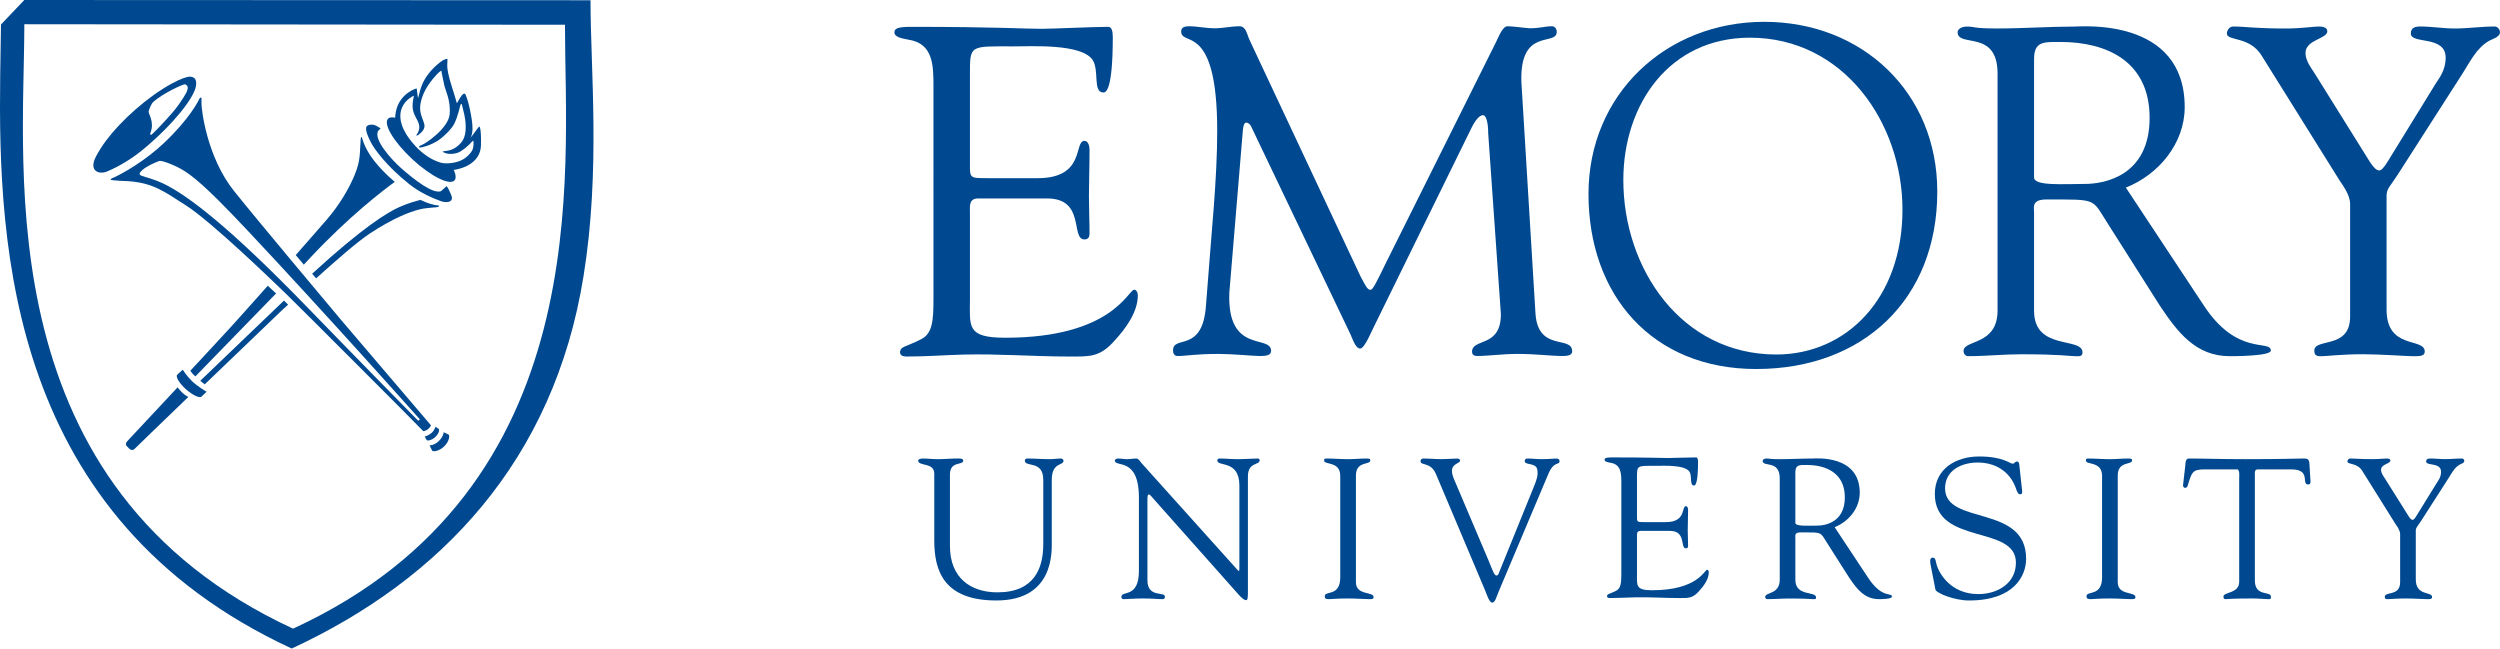 <?xml version="1.0" encoding="UTF-8"?>
<svg id="b" data-name="Layer 2" xmlns="http://www.w3.org/2000/svg" width="431.785" height="112.01" viewBox="0 0 431.785 112.01">
  <g id="c" data-name="Layer 1">
    <g>
      <g>
        <path d="m164.069,94.306c0,5.493,3.568,8,8.194,8,6.451,0,7.923-4.257,7.923-8.314v-11.121c0-3.483-3.186-2.064-3.186-3.349,0-.171.236-.333.34-.333,1.338,0,2.676.117,4.01.117.651,0,1.268-.117,1.892-.117.17,0,.44.162.44.372,0,.937-2.027.193-2.027,3.339v10.645c0,1.689.414,10.166-9.563,10.166-9.019,0-10.731-5.045-10.731-10.335v-11.572c0-2.017-2.783-1.201-2.783-2.281,0-.235.585-.333.756-.333.893,0,1.75.117,2.676.117,1.098,0,2.193-.117,3.256-.117.174,0,1.099-.071,1.099.333,0,.937-2.297,0-2.297,2.458v12.325Z" fill="#004990" stroke-width="0"/>
        <path d="m196.706,85.956c0-7.153-4.16-5.15-4.16-6.429,0-.203.348-.338.517-.338.549,0,1.069.117,1.615.117.515,0,1.066-.117,1.582-.117.377,0,.682.546.891.788l16.396,18.247c.206.24.338.377.409.377.069,0,.102-.1.102-.377v-14.362c0-4.506-3.812-3.196-3.812-4.335,0-.24.17-.338.376-.338,1.033,0,2.024.117,3.131.117,1.158,0,2.637-.117,3.463-.117.205,0,.341.098.341.306,0,.894-2.024.27-2.024,2.781v19.904c0,.999-.037,1.478-.31,1.478-.239,0-.582-.176-1.297-.962l-14.789-16.645c-.07-.069-.478-.651-.718-.651-.142,0-.241.098-.241.788v14.031c0,3.092,3.019,1.893,3.019,2.818,0,.166-.032.445-.375.445-.827,0-1.789-.12-3.466-.12-1.204,0-2.985.12-3.224.12-.417,0-.449-.211-.449-.382,0-1.197,3.023.313,3.023-4.49v-12.655Z" fill="#004990" stroke-width="0"/>
        <path d="m231.48,82.137c-.031-2.509-2.78-1.821-2.78-2.567,0-.313.068-.38.342-.38,1.273,0,2.506.117,3.775.117,1.058,0,2.128-.117,3.188-.117.558,0,.659.066.659.338,0,.822-2.477.042-2.477,2.609v18.429c0,2.335,3.056,1.547,3.056,2.57,0,.247-.101.348-.681.348-.793,0-2.272-.12-3.746-.12-2.092,0-2.814.12-3.293.12-.616,0-.722-.172-.722-.517,0-.996,2.678.135,2.678-3.259v-17.571Z" fill="#004990" stroke-width="0"/>
        <path d="m247.996,81.848c-.864-2.066-2.647-1.409-2.647-2.171,0-.311.168-.484.481-.484,1.063,0,2.129.107,3.157.107.931,0,2.227-.107,2.713-.107.202,0,.482.14.482.35.035.484-1.41.524-1.41,1.755,0,.48.175,1.031.307,1.342l6.011,14.156c.752,1.819.999,2.61,1.38,2.61.334,0,.444-.549.615-.96l5.976-14.739c.21-.519.618-1.615.479-2.34,0-1.584-2.196-.928-2.196-1.727,0-.34.169-.447.514-.447.75,0,1.509.107,2.259.107,1.658,0,2.168-.107,2.648-.107.381,0,.589.14.589.447,0,.767-.968-.098-1.93,2.208l-8.546,20.237c-.379.854-.62,1.99-1.134,1.99-.548,0-.964-1.438-1.267-2.158l-8.479-20.069Z" fill="#004990" stroke-width="0"/>
        <path d="m310.085,81.574c0-1.339.73-1.27,1.962-1.27,3.375,0,6.583,1.412,6.583,5.596,0,4.26-3.312,4.881-4.784,4.881-1.621,0-3.761.167-3.761-.481v-8.725Zm6.785,9.476c2.409-.959,4.334-3.263,4.334-5.941,0-6.611-7.6-5.919-8.149-5.919-1.796,0-3.756.117-5.743.117-1.751,0-1.576-.117-2.195-.117-.414,0-.685.198-.685.401,0,1.163,2.954-.239,2.954,3.048v17.469c0,2.612-2.51,2.125-2.51,2.989,0,.208.141.382.339.382,1.312,0,2.618-.11,3.922-.11,2.85,0,3.637.11,3.948.11.277,0,.579.068.579-.274,0-1.18-3.58-.107-3.58-3.067v-7.227c0-.35-.198-.962.901-.962,3.855,0,3.338-.107,4.574,1.819l3.82,6c1.308,1.953,2.649,3.711,5.154,3.711.305,0,2.231,0,2.231-.419,0-.827-1.682.448-4.15-3.331l-5.746-8.679Z" fill="#004990" stroke-width="0"/>
        <path d="m333.409,97.383c-.131-.687.039-1.069.38-1.069.494,0,.494.413.673,1.138.411,1.579,2.472,5.155,7.211,5.155,3.291,0,6.503-1.823,6.503-5.427,0-6.617-14.006-2.913-14.006-11.868,0-4.362,3.67-6.472,7.644-6.472,4.185,0,5.318,1.248,5.809,1.248.31,0,.379-.379.722-.379.2,0,.368.107.408.489l.507,4.663c.033.279-.035.515-.373.515-.374,0-.611-.718-.71-1.031-1.044-2.947-3.565-4.46-6.602-4.46-2.735,0-5.633,1.305-5.633,4.46,0,6.453,13.999,2.679,13.999,12.154,0,2.882-2.008,7.212-9.852,7.212-2.561,0-5.686-1.278-5.816-1.899l-.862-4.429Z" fill="#004990" stroke-width="0"/>
        <path d="m363.057,82.137c-.038-2.509-2.785-1.821-2.785-2.567,0-.313.073-.38.349-.38,1.268,0,2.505.117,3.771.117,1.06,0,2.128-.117,3.19-.117.552,0,.658.066.658.338,0,.822-2.475.042-2.475,2.609v18.429c0,2.335,3.056,1.547,3.056,2.57,0,.247-.101.348-.688.348-.795,0-2.264-.12-3.742-.12-2.094,0-2.814.12-3.288.12-.625,0-.728-.172-.728-.517,0-.996,2.682.135,2.682-3.259v-17.571Z" fill="#004990" stroke-width="0"/>
        <path d="m386.738,82.651c0-.25.14-1.548-.344-1.582h-5.602c-2.137,0-2.205.512-2.827,2.401-.11.341-.13.789-.581.789-.207,0-.349-.245-.349-.417l.383-3.324c.039-.411,0-1.329.619-1.329,2.685,0,5.334.117,9.763.117,6.214,0,9.374-.117,10.06-.117.799,0,.973.198,1.013.989l.169,2.741c.032.343.072.759-.383.759-1.279,0,.59-2.609-2.925-2.609h-4.92c-1.537,0-1.367-.14-1.367,1.682v17.503c0,2.882,2.78,1.751,2.78,2.815,0,.104.035.414-.311.414-.822,0-1.782-.12-2.778-.12-3.844,0-4.493.12-4.704.12-.311,0-.414-.101-.414-.445,0-.825,2.719-.482,2.719-2.544v-17.843Z" fill="#004990" stroke-width="0"/>
        <path d="m408.01,81.347c-.892-1.474-2.579-1.061-2.579-1.643,0-.24.207-.515.447-.515.927,0,1.584.11,3.913.11,1.136,0,2.059-.11,2.412-.11.235,0,.646.032.646.346,0,.58-1.607.611-1.607,1.61,0,.549.405,1.102.607,1.402l4.164,6.627c.274.414.479.617.681.617.174,0,.376-.24.653-.688l3.537-5.728c.241-.38.719-.96.719-1.891,0-1.682-2.574-.962-2.574-1.781,0-.448.343-.515.726-.515.819,0,1.679.11,2.506.11.995,0,1.99-.11,2.985-.11.208,0,.376.235.376.406,0,.382-.582.52-.82.659-.929.551-1.378,1.51-1.928,2.364l-4.804,7.482c-.557.851-.83,1.032-.83,1.544v8.406c0,2.987,2.816,2.022,2.816,3.085,0,.311-.302.348-.784.348-.518,0-2.501-.12-3.772-.12-1.547,0-2.785.12-3.093.12-.316,0-.52-.037-.52-.414,0-.957,2.651-.063,2.651-2.504v-8.309c0-.651-.513-1.334-.796-1.745l-5.733-9.165Z" fill="#004990" stroke-width="0"/>
        <path d="m282.731,89.001c0,1.175-.068,1.175,1.303,1.175h3.701c3.555,0,2.645-2.756,3.455-2.756.266,0,.368.379.368.653,0,1.207-.063,2.375-.063,3.488,0,.892.063,1.785.063,2.7,0,.309-.135.448-.368.448-1.05,0,.1-3.017-2.767-3.017h-5.07c-.724,0-.622.583-.622,1.095v6.309c0,2.017-.279,2.847,2.606,2.847,7.901,0,9.064-3.537,9.516-3.537.243,0,.28.35.28.421,0,1.224-.898,2.426-1.728,3.315-1.089,1.215-1.848,1.15-3.343,1.15-2.603,0-5.202-.19-7.812-.119-1.371.031-2.812.119-4.187.119-.305,0-.512-.068-.512-.338.067-.406.413-.343,1.507-.881.891-.411.966-1.373.966-2.977v-15.675c0-1.557,0-3.209-1.856-3.49-.278-.066-1.033-.133-1.033-.517,0-.277.211-.414,1.212-.414,6.468,0,8.257.103,9.695.103.688,0,3.824-.103,4.884-.103.278,0,.351.346.351.764,0,3.821-.488,4.093-.692,4.093-.826,0-.269-1.649-.826-2.435-.874-1.175-4.436-.967-5.805-.967-3.292,0-3.224-.132-3.224,2.169v6.377Z" fill="#004990" stroke-width="0"/>
      </g>
      <g>
        <path d="m302.24,6.51c16.152,0,26.342,14.656,26.342,29.72,0,15.313-9.694,24.997-21.793,24.997-16.397,0-26.417-14.814-26.417-30.129,0-13.081,7.953-24.588,21.868-24.588Zm1.082,57.224c18.463,0,31.275-12.025,31.275-30.648,0-17.137-12.983-29.318-29.875-29.318-16.983,0-30.368,12.512-30.368,29.739,0,17.457,10.981,30.227,28.968,30.227Z" fill="#004990" stroke-width="0"/>
        <path d="m351.312,10.222c0-3.132,1.685-2.972,4.584-2.972,7.899,0,15.372,3.294,15.372,13.105,0,9.961-7.717,11.413-11.19,11.413-3.779,0-8.766.392-8.766-1.127V10.222Zm15.852,22.179c5.653-2.234,10.165-7.629,10.165-13.894,0-15.525-17.804-13.919-19.094-13.919-4.199,0-8.759.329-13.383.329-4.108,0-3.705-.329-5.149-.329-.971,0-1.597.481-1.597.969,0,2.738,6.902-.565,6.902,7.158v40.904c0,6.117-5.874,4.989-5.874,7.01,0,.482.336.887.805.887,3.054,0,6.097-.328,9.132-.328,6.671,0,8.516.328,9.246.328.634,0,1.361.162,1.361-.645,0-2.741-8.366-.242-8.366-7.173v-16.989c0-.806-.483-2.255,2.078-2.255,9.029,0,7.822-.239,10.72,4.266l8.941,14.095c3.065,4.586,6.194,8.702,12.056,8.702.729,0,7.097,0,7.097-.97,0-1.939-5.81,1.05-11.595-7.816l-13.444-20.328Z" fill="#004990" stroke-width="0"/>
        <path d="m390.642,9.645c-2.091-3.462-6.028-2.494-6.028-3.857,0-.567.483-1.211,1.054-1.211,2.171,0,3.688.346,9.149.346,2.649,0,4.82-.346,5.623-.346.56,0,1.52.087,1.52.806,0,1.365-3.768,1.44-3.768,3.78,0,1.284.96,2.569,1.444,3.294l9.691,15.529c.638.962,1.121,1.448,1.602,1.448.39,0,.871-.565,1.506-1.609l8.274-13.438c.561-.877,1.69-2.251,1.69-4.422,0-3.94-6.016-2.256-6.016-4.178,0-1.046.793-1.211,1.677-1.211,1.92,0,3.938.346,5.859.346,2.326,0,4.652-.346,6.976-.346.484,0,.888.57.888.964,0,.889-1.352,1.208-1.927,1.531-2.154,1.286-3.208,3.537-4.495,5.551l-11.238,17.536c-1.286,2.009-1.927,2.414-1.927,3.62v19.708c0,6.999,6.593,4.743,6.593,7.239,0,.722-.729.803-1.849.803-1.206,0-5.874-.349-8.812-.349-3.595,0-6.494.349-7.212.349-.723,0-1.203-.081-1.203-.964,0-2.254,6.183-.162,6.183-5.874v-19.466c0-1.525-1.204-3.137-1.845-4.1l-13.411-21.479Z" fill="#004990" stroke-width="0"/>
        <path d="m265.197,54.092c.398,6.748,6.339,3.773,6.339,6.586,0,.806-1.054.806-1.926.806-1.532,0-4.338-.357-7.533-.357-2.48,0-5.058.357-6.951.357-.715,0-.884-.404-.884-.726,0-2.413,5.064-.643,4.976-6.583l-2.185-31.151c0-2.011-.403-3.134-.884-3.134-.571,0-1.299.722-2.105,2.409l-16.632,33.886c-.403.717-1.688,4.013-2.495,4.013s-1.362-1.771-1.612-2.331l-17.114-35.809c-.25-.644-.648-.885-.974-.885-.235,0-.482.405-.546,1.208l-2.35,28.183c-.408,10.674,7.21,7.14,7.21,10.038,0,.803-.883.884-2.015.884-1.039,0-4.65-.357-7.017-.357-4.171,0-5.539.357-7.094.357-.573,0-.805-.404-.805-.967,0-2.735,5.131.562,5.691-7.797.974-13.118,1.937-21.644,1.937-30.166,0-18.905-6.222-14.402-6.222-17.136,0-.72.633-.885,1.36-.885,1.444,0,2.887.349,4.42.349,1.442,0,2.872-.349,4.285-.349,1.132,0,1.29,1.364,1.689,2.251l19.183,40.863c.897,1.687,1.207,2.412,1.781,2.412.401,0,1.197-1.686,2.492-4.345l19.171-38.451c.467-.882,1.113-2.812,2.062-2.731.808,0,3.365.349,3.757.349,1.859,0,2.574-.349,3.857-.349.483,0,.809.481.809.962,0,2.574-6.434-.88-6.105,8.691l2.428,39.906Z" fill="#004990" stroke-width="0"/>
        <path d="m167.523,28.034c0,2.738-.156,2.738,3.041,2.738h8.666c8.32,0,6.181-6.441,8.078-6.441.638,0,.872.884.872,1.527,0,2.823-.104,5.552-.104,8.096,0,2.089.104,4.186.104,6.355,0,.727-.312,1.044-.872,1.044-2.47,0,.242-7.079-6.473-7.079h-11.871c-1.69,0-1.442,1.374-1.442,2.577v14.802c0,4.747-.635,6.678,6.097,6.678,18.494,0,21.221-8.288,22.264-8.288.556,0,.636.806.636.964,0,2.898-2.081,5.709-3.999,7.806-2.573,2.923-4.34,2.766-7.841,2.766-6.097,0-12.181-.495-18.274-.337-3.194.087-6.561.337-9.76.337-.728,0-1.207-.171-1.207-.816.154-.975.964-.816,3.535-2.115,2.077-.962,2.248-3.216,2.248-6.995V14.987c0-3.624,0-7.49-4.338-8.138-.638-.158-2.404-.316-2.404-1.247,0-.643.477-.966,2.804-.966,15.127,0,19.297.342,22.669.342,1.601,0,8.955-.342,11.449-.342.634,0,.793.804.793,1.764,0,8.932-1.121,9.577-1.601,9.577-1.936,0-.646-3.864-1.936-5.711-2.066-2.738-10.387-2.257-13.598-2.257-7.692,0-7.536-.323-7.536,5.071v14.954Z" fill="#004990" stroke-width="0"/>
      </g>
      <g>
        <path d="m50.617,108.577C-2.145,84.171,4.18,29.669,4.204,4.185l93.374.092c-.024,25.488,5.851,80.009-46.961,104.3ZM4.197,0L.171,4.229c-.047,3.047-.11,6.877-.136,8.761-.391,29.935,1.648,76.496,50.35,99.02,25.773-11.941,45.274-32.455,50.393-64.275,2.986-18.425,1.194-35.926,1.216-47.693l-97.797-.041Z" fill="#004990" stroke-width="0"/>
        <g>
          <path d="m30.67,66.904c-3.739,4.003-7.432,7.952-8.679,9.284-.286.306-.314.619-.143.811.259.283.607.644.747.67.232.05.397.152.796-.278.165-.184,4.277-4.153,9.132-8.829,0,0-.491-.248-.918-.625-.429-.387-.934-1.032-.934-1.032Z" fill="#004990" stroke-width="0"/>
          <path d="m33.175,65.842c.954.923,2.507,1.816,2.507,1.816l-.858.821c-.323.352-1.529-.203-2.695-1.238-1.161-1.042-1.842-2.177-1.515-2.529l.949-.86s.663,1.077,1.612,1.99Z" fill="#004990" stroke-width="0"/>
          <g>
            <path d="m75.831,76.135c.765-.774.805-1.486.805-1.486l.85.414c.245.262.039,1.243-.747,2.012-.784.767-1.848,1.024-2.101.759l-.448-.91s.839.015,1.64-.788Z" fill="#004990" stroke-width="0"/>
            <path d="m74.55,74.763c.503-.454.672-1.062.672-1.062l.548.377c.184.19.018.811-.556,1.365-.57.565-1.349.755-1.532.558l-.323-.601s.688-.184,1.191-.638Z" fill="#004990" stroke-width="0"/>
          </g>
        </g>
        <path d="m77.15,32.14l-.989.878c-1.359.52-4.446-1.838-6.873-3.967-1.624-1.423-4.884-5.016-3.956-6.468l.411-.418c-.294-.176-.546-.328-.737-.43-.268-.143-.63-.246-1.04-.194-.383.044-.697.206-.729.523-.068.647.306,1.507.823,2.526.515,1.02,2.544,3.961,6.621,7.213,1.863,1.487,3.998,2.404,5.538,2.966.277.102,1.243.304,1.665-.114.429-.427-.045-1.176-.372-1.896-.083-.19-.211-.398-.361-.621Z" fill="#004990" stroke-width="0"/>
        <path d="m34.803,16.92c-.003.299-.003.641-.003.993.001.988.902,9.185,5.636,15.099,4.079,5.099,16.414,19.797,18.377,22.131,1.844,2.187,13.938,16.332,15.46,18.128.062.074.144.17.157.189.005.015-.165.386-.524.676-.389.304-.795.336-.795.336-.046-.032-.318-.316-.369-.373-.438-.512-21.335-21.412-23.375-23.382-2.037-1.964-12.791-12.386-17.233-15.227-3.845-2.457-5.592-3.832-9.811-4.188,0,0-3.003-.108-3.204-.257-.039-.026.017-.159.091-.189,1.856-.759,5.92-3.123,9.125-6.173,4.499-4.266,5.928-7.254,6.152-7.717.053-.118.317-.144.316-.044Zm2.946,17.705c-4.342-4.315-5.994-5.319-7.948-6.159-1.017-.439-2.029-.77-2.326-.652-.854.321-2.131.883-2.924,1.578-.571.512-.518.753-.207.918.311.171,2.518.65,4.524,1.724,3.524,1.877,10.127,6.478,24.53,21.366,7.317,7.565,18.834,19.272,18.834,19.272l.294-.234s-16.755-18.792-29.831-32.691c-1.857-1.976-3.488-3.667-4.945-5.12Z" fill="#004990" stroke-width="0"/>
        <path d="m24.852,25.702c-1.909,1.6-4.293,3.073-6.405,3.931-1.331.543-3.207-.064-1.857-2.63.409-.776.991-1.744,1.791-2.806,2.514-3.336,7.014-7.452,11.376-9.812,1.326-.717,2.55-1.179,3.103-1.147,1.075.064,1.136.975.94,1.832-.437,1.89-3.585,6.129-8.949,10.633Zm1.332-2.448c.472-.417,2.216-2.186,3.686-3.91,1.543-1.818,2.36-3.441,2.36-3.441,0,0,.233-.51.195-.86-.035-.275-.32-.384-.427-.481-.164-.145-3.927,1.557-5.589,3.107-.203.188-.559.95-.727,1.507-.145.474,1.101,1.806.28,3.83-.114.28.152.311.222.246Z" fill="#004990" stroke-width="0"/>
        <g>
          <path d="m49.045,51.913c-.876.828-14.455,13.855-14.455,13.855.194.195.77.614.77.614,0,0,12.467-11.979,13.396-12.848.252-.234.802-.743,1.002-.913l-.714-.708Z" fill="#004990" stroke-width="0"/>
          <path d="m74.645,35.852c.189-.02.397-.032.57-.042.202-.012.471-.062.517-.103.115-.088.189-.218-.034-.222-.644-.022-1.793-.343-3.105-.962-.803.215-2.113.57-3.659,1.258-1.958.874-6.247,3.443-15.025,11.496l.687.802c3.043-2.746,7.112-6.338,9.325-7.785,3.918-2.559,6.758-3.705,8.664-4.158.563-.134,1.411-.234,2.06-.285Z" fill="#004990" stroke-width="0"/>
        </g>
        <g>
          <path d="m66.093,29.462c-2.412-2.511-3.175-4.315-3.562-5.64-.015-.05-.031-.093-.044-.125-.012-.019-.116-.045-.144.058-.014.05-.032.112-.037.163-.21,2.592.024,3.681-1.067,6.329-.913,2.211-2.521,5.026-4.73,7.596-1.277,1.493-3.442,3.936-5.434,6.21l1.4,1.656c.134-.16.581-.627,1.089-1.17,6.695-7.159,12.523-11.597,14.614-13.13-.757-.631-1.456-1.294-2.084-1.945Z" fill="#004990" stroke-width="0"/>
          <path d="m46.25,49.352c-2.829,3.192-5.667,6.334-6.492,7.249-.697.778-6.876,7.421-6.876,7.421,0,0,.145.267.342.48.191.216.518.507.518.507,0,0,12.957-13.3,13.939-14.324l-1.431-1.334Z" fill="#004990" stroke-width="0"/>
        </g>
        <path d="m68.457,20.67c0-.102.012-.192.016-.289-.676-.186-1.191-.154-1.461.136-.85.919,1.034,4.041,4.204,6.981,3.171,2.936,6.434,4.577,7.278,3.659.342-.368.235-1.094-.215-2.022-4.606.535-9.821-5.514-9.821-8.463Z" fill="#004990" stroke-width="0"/>
        <path d="m82.749,21.85c-.448.515-1.212,1.715-1.672,2.121.497-.437.776-1.506.238-4.305-.378-1.958-.62-2.609-.88-3.254-.145-.369-.367-.275-.629.008-.25.279-.84,1.297-.857,1.355-.058.239.005.017-.912-2.819-.579-1.802-.821-3.059-.795-3.691.014-.336.033-.685.045-.937.013-.22-.114-.22-.686.03-.305.129-2.734,1.822-3.738,4.365-.58,1.471-.622,2.684-.712,1.944-.175-1.442-.148-1.423-.294-1.375-.802.264-3.611,1.538-3.618,5.334,0,3.232,6.077,10.083,11.016,8.532,0,0,3.748-.716,3.817-4.092.07-3.381-.324-3.217-.324-3.217Zm-1.231,4.191c-.186.342-.88,1.222-1.942,1.69-1.174.512-2.738.594-3.548.339-3.645-1.124-5.832-4.842-5.832-4.842-2.87-4.645.979-6.628,1.3-6.694,0,0-.408,1.519-.149,2.555.223.929.773,1.642.946,2.158.356,1.023-.134,1.735-.37,2.066-.131.176.208.079.284.029.058-.043.095-.096.223-.183.528-.395,1.014-1.01.862-1.66-.336-1.433-1.369-2.332-.149-5.294.747-1.8,2.48-3.582,2.644-3.69.272-.184.45-.419.458-.228.002.197.316,1.53.477,2.392.158.863,1.158,2.621.94,5.053-.217,2.433-4.198,5.101-4.746,5.272-.179.058-.458.224-.531.287-.14.138.063.169.158.186.212.039,1.905-.365,3.263-1.311,1.135-.795,2.222-1.989,2.597-2.696.695-1.308,1.032-3.12,1.101-3.292.113-.282.231-.27.266-.119.037.147.319,1.213.428,1.757.06.303.233,1.144.236,2.072.012,1.829-.52,2.676-1.597,3.492-.612.472-1.283.644-2.017.718l-.256.043c-.103.019-.196.049.027.159.061.034.154.056.258.109.606.273,1.884.244,2.705-.263.371-.232.879-.592,1.56-1.256.256-.245.604-.702.638-.549.049.211.12,1.036-.231,1.699Z" fill="#004990" stroke-width="0"/>
      </g>
    </g>
  </g>
</svg>
